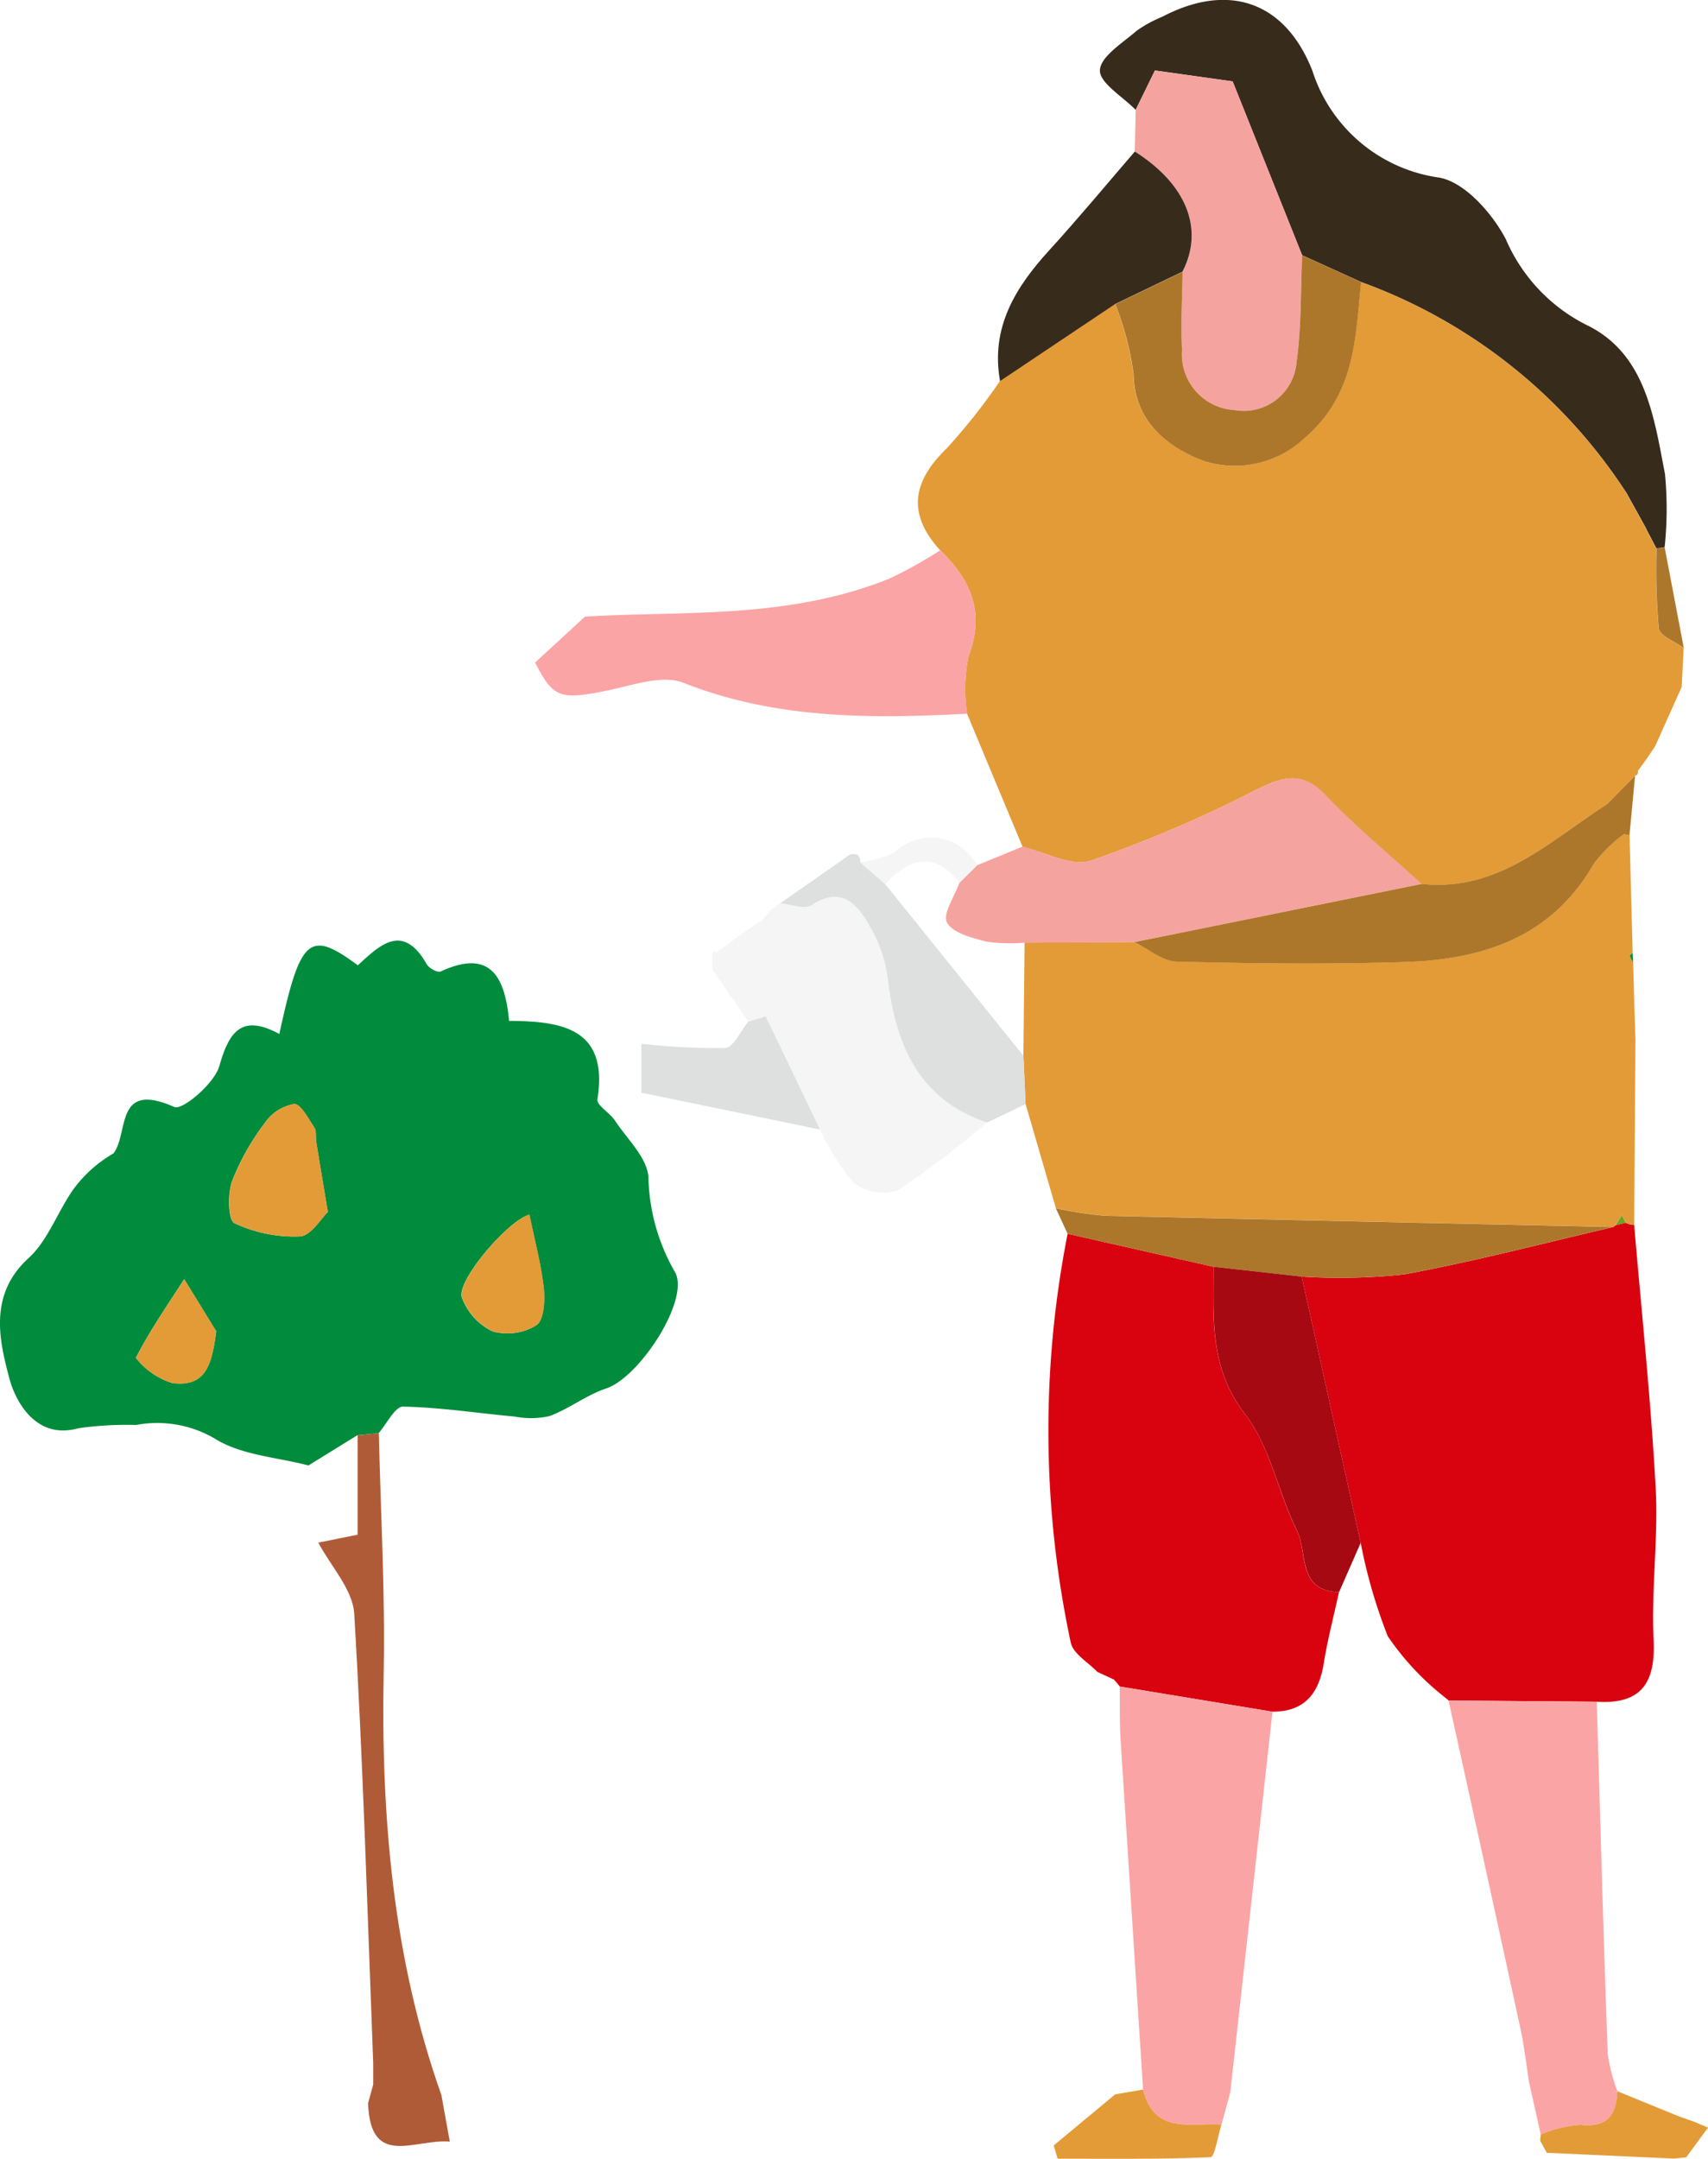 <svg id="Group_4683" data-name="Group 4683" xmlns="http://www.w3.org/2000/svg" width="78.241" height="98.856" viewBox="0 0 78.241 98.856">
  <g id="Group_4675" data-name="Group 4675" transform="translate(0 0)">
    <path id="Path_4067" data-name="Path 4067" d="M90.243,254.913,87.7,248.819a7.845,7.845,0,0,1,.061-2.608c.774-2.014.126-3.515-1.295-4.877-1.51-1.659-1.277-3.135.3-4.66a27.82,27.82,0,0,0,2.441-3.085l5.279-3.533a13.677,13.677,0,0,1,.838,3.225c.033,2.324,1.829,3.468,3.352,4.006a4.66,4.66,0,0,0,4.423-1.035c2.4-2.04,2.375-4.589,2.647-7.2a24.4,24.4,0,0,1,12.13,9.619l.952,1.721-.021-.024.482.92-.009-.049a31.921,31.921,0,0,0,.1,3.674c.044.343.747.6,1.148.9q-.044.891-.09,1.782l-1.209,2.7-.006.011-.365.546.027-.04-.458.637a.153.153,0,0,1-.129.209l-1.284,1.306c-2.632,1.685-4.976,4.038-8.5,3.656-1.472-1.346-3.022-2.62-4.393-4.063-1.074-1.13-1.95-.857-3.166-.254a59.021,59.021,0,0,1-7.588,3.248c-.877.291-2.079-.4-3.132-.636" transform="translate(-43.402 -216.138)" fill="#e39b37"/>
    <path id="Path_4068" data-name="Path 4068" d="M14.135,314.376c-1.442-.38-3.066-.467-4.276-1.22a5.218,5.218,0,0,0-3.62-.636,15.841,15.841,0,0,0-2.64.149c-2.054.578-2.94-1.416-3.163-2.254-.467-1.748-.972-3.857.872-5.535.9-.821,1.336-2.145,2.071-3.176a5.988,5.988,0,0,1,1.82-1.62c.716-.938.04-3.34,2.787-2.124.371.164,1.839-1.08,2.063-1.879.467-1.667,1.086-2.358,2.747-1.466.961-4.424,1.373-4.791,3.595-3.143,1.008-.926,2.061-1.97,3.153-.055.1.185.5.4.637.34,2.317-1.076,2.957.292,3.139,2.261,2.483.007,4.554.372,4.047,3.589-.043.273.568.615.8.971.565.855,1.494,1.718,1.537,2.614a9.059,9.059,0,0,0,1.211,4.318c.719,1.242-1.607,4.821-3.139,5.336-.905.3-1.7.931-2.6,1.266a3.782,3.782,0,0,1-1.582.025c-1.712-.156-3.419-.423-5.131-.457-.366-.007-.747.791-1.121,1.218l-.973.093-2.24,1.384m.887-11.607c-.222-1.337-.381-2.277-.533-3.218-.035-.218.021-.487-.088-.65-.271-.408-.629-1.091-.923-1.076a2.053,2.053,0,0,0-1.325.846,11.138,11.138,0,0,0-1.517,2.688c-.209.585-.182,1.781.111,1.921a6.428,6.428,0,0,0,2.995.608c.505-.027.971-.829,1.28-1.118m9.234.121c-1,.281-3.353,3.049-3.091,3.793a2.781,2.781,0,0,0,1.4,1.548,2.515,2.515,0,0,0,2.009-.278c.344-.229.4-1.113.339-1.678-.116-1.081-.406-2.143-.66-3.386M9.9,308.225l-1.462-2.379c-.766,1.188-1.572,2.354-2.214,3.6A3.4,3.4,0,0,0,7.891,310.6c1.565.2,1.818-.884,2.013-2.378" transform="translate(0 -247.268)" fill="#008c3c"/>
    <path id="Path_4069" data-name="Path 4069" d="M123.305,289.9q-.03,4.206-.06,8.414a.8.8,0,0,1-.388-.1l-.18-.346-.288.46-.1.084q-11.618-.249-23.238-.512a17.933,17.933,0,0,1-2.295-.345l-1.388-4.768q-.049-1.109-.1-2.224.027-2.586.055-5.171l5.033-.026c.642.312,1.277.875,1.926.892,3.495.089,7,.13,10.489.018,3.556-.114,6.714-1.139,8.636-4.512a7.008,7.008,0,0,1,1.379-1.35.773.773,0,0,0,.248.049l.142,5.4c-.043.044-.131.1-.123.13a1.825,1.825,0,0,0,.146.3q.032,1.134.063,2.268.023.67.046,1.339" transform="translate(-48.387 -242.229)" fill="#e39b37"/>
    <path id="Path_4070" data-name="Path 4070" d="M136.013,316.594a.8.8,0,0,0,.388.1c.34,4.011.765,8.019.985,12.037.126,2.313-.206,4.649-.095,6.964.095,1.982-.567,2.959-2.6,2.834l-6.792-.056.016.007-.454-.37a12.3,12.3,0,0,1-2.348-2.583,23.953,23.953,0,0,1-1.24-4.276q-1.352-6.094-2.7-12.189a27.983,27.983,0,0,0,4.679-.1c3.222-.592,6.4-1.432,9.593-2.171l.106-.083.467-.115" transform="translate(-61.542 -260.603)" fill="#d9020f"/>
    <path id="Path_4071" data-name="Path 4071" d="M100.861,338.355a3.327,3.327,0,0,0-.266-.32l-.761-.353c-.417-.439-1.094-.819-1.213-1.328a46.538,46.538,0,0,1-.146-18.732q3.341.757,6.682,1.511c.007,2.346-.208,4.62,1.449,6.756,1.155,1.489,1.5,3.581,2.372,5.324.5,1,0,2.772,1.928,2.818-.238,1.091-.523,2.175-.7,3.276-.222,1.367-.875,2.2-2.346,2.2l-7-1.154" transform="translate(-49.569 -261.125)" fill="#d9020f"/>
    <path id="Path_4072" data-name="Path 4072" d="M126.482,225.342a24.4,24.4,0,0,0-12.13-9.618l-2.7-1.225-3.184-7.961-3.561-.5-.882,1.806c-.589-.607-1.662-1.235-1.637-1.816.027-.631,1.046-1.251,1.689-1.812a5.886,5.886,0,0,1,1.172-.639c3.028-1.586,5.626-.7,6.872,2.477a7.138,7.138,0,0,0,5.818,4.892c1.171.214,2.423,1.637,3.043,2.821a7.876,7.876,0,0,0,3.683,3.919c2.711,1.3,3.1,4.2,3.607,6.83a16.731,16.731,0,0,1-.015,3.347,1.186,1.186,0,0,1-.369.044l.009.049-.481-.92.021.024-.952-1.721" transform="translate(-52.002 -202.812)" fill="#372b1c"/>
    <path id="Path_4073" data-name="Path 4073" d="M104.231,359.753l7,1.154-1.937,17.444-.4,1.456c-1.4-.088-3.087.487-3.593-1.6q-.518-8.013-1.031-16.025c-.05-.807-.028-1.619-.039-2.429" transform="translate(-52.939 -282.523)" fill="#fba4a5"/>
    <path id="Path_4074" data-name="Path 4074" d="M134.841,361.05l6.792.056c.159,5.374.306,10.747.5,16.119a8.006,8.006,0,0,0,.446,1.718c-.042,1.084-.44,1.67-1.689,1.538a5.614,5.614,0,0,0-1.825.443l-.536-2.4c-.127-.807-.215-1.624-.388-2.422q-1.633-7.531-3.3-15.056" transform="translate(-68.487 -283.182)" fill="#fba4a5"/>
    <path id="Path_4075" data-name="Path 4075" d="M68.364,254.014c1.421,1.362,2.068,2.863,1.295,4.877A7.835,7.835,0,0,0,69.6,261.5c-4.411.233-8.769.254-13.008-1.419-.955-.376-2.3.116-3.438.349-2.22.457-2.515.347-3.345-1.273l2.284-2.1c4.334-.281,9.258.161,13.979-1.757a20.326,20.326,0,0,0,2.3-1.286" transform="translate(-25.297 -228.818)" fill="#fba4a5"/>
    <path id="Path_4076" data-name="Path 4076" d="M96.691,282.739l-5.033.026a7.561,7.561,0,0,1-1.748-.05c-.659-.169-1.54-.391-1.808-.875-.213-.384.353-1.2.574-1.823l.81-.8q1.039-.427,2.079-.851c1.054.243,2.256.93,3.134.639a59.114,59.114,0,0,0,7.587-3.248c1.216-.6,2.092-.877,3.166.253,1.371,1.443,2.92,2.716,4.392,4.063l-13.152,2.663" transform="translate(-44.723 -239.597)" fill="#f5a39f"/>
    <path id="Path_4077" data-name="Path 4077" d="M78.874,296.606a44.139,44.139,0,0,1-4.076,3.1,2.2,2.2,0,0,1-2.03-.345,10.375,10.375,0,0,1-1.539-2.436l-2.49-5.184-.793.241-1.647-2.37q-.01-.379-.02-.758l.088-.09.122.035.68-.473-.043.012,1.352-.944.005.064.471-.57.448-.325c.484.042,1.107.3,1.427.089,1.4-.911,2.107-.039,2.681.97a6.3,6.3,0,0,1,.807,2.312c.355,3.046,1.368,5.585,4.558,6.668" transform="translate(-33.663 -245.202)" fill="#f5f5f5"/>
    <path id="Path_4078" data-name="Path 4078" d="M105.674,211.182l.882-1.806,3.562.5,3.183,7.961c-.074,1.63-.03,3.277-.256,4.885a2.427,2.427,0,0,1-2.862,2.2,2.557,2.557,0,0,1-2.386-2.757c-.064-1.187.012-2.382.026-3.573,1-1.952.184-4-2.188-5.5l.04-1.9" transform="translate(-53.652 -206.146)" fill="#f5a39f"/>
    <path id="Path_4079" data-name="Path 4079" d="M35.273,366.526c.114.627.227,1.254.379,2.095-1.615-.139-3.641,1.24-3.744-1.759q.118-.43.235-.859,0-.5,0-.99c-.266-6.855-.461-13.714-.869-20.561-.066-1.116-1.073-2.176-1.646-3.262l1.8-.361v-4.555l.973-.094c.083,3.648.292,7.3.222,10.944-.127,6.618.423,13.118,2.656,19.4" transform="translate(-15.047 -270.551)" fill="#b05b37"/>
    <path id="Path_4080" data-name="Path 4080" d="M99.166,216.913c2.372,1.5,3.188,3.547,2.188,5.5l-3.08,1.48-5.279,3.533c-.44-2.452.7-4.291,2.261-6,1.34-1.469,2.61-3,3.91-4.51" transform="translate(-47.184 -209.974)" fill="#372b1c"/>
    <path id="Path_4081" data-name="Path 4081" d="M82.1,294.6c-3.191-1.083-4.2-3.622-4.558-6.668a6.3,6.3,0,0,0-.807-2.312c-.575-1.009-1.284-1.882-2.681-.97-.32.209-.943-.047-1.427-.089l3.2-2.237.161.008.161-.008a.408.408,0,0,1,.142.356l1.142,1,6.332,7.86q.05,1.112.1,2.223-.884.418-1.768.84" transform="translate(-36.886 -243.197)" fill="#dedfdf"/>
    <path id="Path_4082" data-name="Path 4082" d="M64.606,297.631l.793-.241,2.49,5.184-8.184-1.688v-2.24a30.979,30.979,0,0,0,3.847.192c.374-.022.7-.784,1.055-1.208" transform="translate(-30.324 -250.849)" fill="#dedfdf"/>
    <path id="Path_4083" data-name="Path 4083" d="M102.18,397.254c.506,2.087,2.2,1.512,3.593,1.6-.166.522-.312,1.49-.5,1.5-2.332.1-4.67.067-7.006.067l-.181-.606,2.817-2.34,1.278-.219" transform="translate(-49.818 -301.57)" fill="#e39b37"/>
    <path id="Path_4084" data-name="Path 4084" d="M143.387,399.394a5.631,5.631,0,0,1,1.825-.443c1.248.132,1.647-.455,1.689-1.538l2.833,1.155.721.257.6.253-1,1.363-.574.057-5.814-.266-.3-.549a1.574,1.574,0,0,1,.03-.288" transform="translate(-72.812 -301.651)" fill="#e39b37"/>
    <path id="Path_4085" data-name="Path 4085" d="M81.219,282.893l-1.143-1a4.887,4.887,0,0,0,1.574-.446,2.4,2.4,0,0,1,3.782.585l-.809.8c-1.161-1.473-2.29-1.117-3.4.06" transform="translate(-40.671 -242.413)" fill="#f5f5f5"/>
    <path id="Path_4086" data-name="Path 4086" d="M154.1,269.433l1.209-2.7-1.209,2.7" transform="translate(-78.269 -235.278)" fill="#008c3c"/>
    <path id="Path_4087" data-name="Path 4087" d="M69.35,288.558,68,289.5l1.352-.944" transform="translate(-34.536 -246.363)" fill="#568edf"/>
    <path id="Path_4088" data-name="Path 4088" d="M34.736,394.771q0,.5,0,.99,0-.5,0-.99" transform="translate(-17.643 -300.309)" fill="#f0ebe1"/>
    <path id="Path_4089" data-name="Path 4089" d="M152.2,298.313q-.023-.67-.046-1.339.023.669.046,1.339" transform="translate(-77.278 -250.637)" fill="#008c3c"/>
    <path id="Path_4090" data-name="Path 4090" d="M66.277,291.524l.021.758-.021-.758" transform="translate(-33.662 -247.869)" fill="#568edf"/>
    <path id="Path_4091" data-name="Path 4091" d="M102.143,358.386l.761.353-.761-.353" transform="translate(-51.879 -281.829)" fill="#fba4a5"/>
    <path id="Path_4092" data-name="Path 4092" d="M151.872,291.921a1.782,1.782,0,0,1-.146-.3c-.008-.028.08-.086.123-.13.008.144.015.288.023.432" transform="translate(-77.062 -247.852)" fill="#008c3c"/>
    <path id="Path_4093" data-name="Path 4093" d="M67.384,290.452l-.68.473.68-.473" transform="translate(-33.879 -247.325)" fill="#568edf"/>
    <path id="Path_4094" data-name="Path 4094" d="M71.227,287.53l-.471.57.471-.57" transform="translate(-35.937 -245.841)" fill="#568edf"/>
    <path id="Path_4095" data-name="Path 4095" d="M79.455,282.324l-.161.009-.16-.009h.321" transform="translate(-40.193 -243.197)" fill="#679aeb"/>
    <path id="Path_4096" data-name="Path 4096" d="M152.472,273.906l.458-.637-.458.637" transform="translate(-77.441 -238.597)" fill="#008c3c"/>
    <path id="Path_4097" data-name="Path 4097" d="M153.347,272.787l.365-.546-.365.546" transform="translate(-77.886 -238.075)" fill="#008c3c"/>
    <path id="Path_4098" data-name="Path 4098" d="M157.036,400.016l-.721-.257.721.257" transform="translate(-79.393 -302.843)" fill="#f0ebe1"/>
    <path id="Path_4099" data-name="Path 4099" d="M98.288,315.253l.539,1.166q3.341.757,6.681,1.511l4.039.449a28,28,0,0,0,4.679-.1c3.222-.593,6.4-1.433,9.594-2.171q-11.618-.249-23.238-.512a17.922,17.922,0,0,1-2.295-.345" transform="translate(-49.921 -259.921)" fill="#ad772b"/>
    <path id="Path_4100" data-name="Path 4100" d="M154.571,253.728a1.2,1.2,0,0,1-.369.044,31.932,31.932,0,0,0,.1,3.674c.044.344.747.6,1.148.9l-.878-4.618" transform="translate(-78.318 -228.672)" fill="#ad772b"/>
    <path id="Path_4101" data-name="Path 4101" d="M118.757,279.95l-13.152,2.663c.642.311,1.277.875,1.926.892,3.494.089,7,.129,10.488.017,3.557-.114,6.715-1.139,8.636-4.511a6.957,6.957,0,0,1,1.38-1.35.768.768,0,0,0,.247.049q.128-1.36.256-2.722l-1.283,1.305c-2.632,1.685-4.977,4.038-8.5,3.656" transform="translate(-53.637 -239.471)" fill="#ad772b"/>
    <path id="Path_4102" data-name="Path 4102" d="M108.011,236.024a4.66,4.66,0,0,0,4.423-1.035c2.4-2.04,2.375-4.589,2.647-7.2l-2.7-1.225c-.074,1.63-.03,3.277-.256,4.886a2.427,2.427,0,0,1-2.861,2.2,2.556,2.556,0,0,1-2.386-2.757c-.064-1.187.012-2.382.025-3.573l-3.08,1.48a13.685,13.685,0,0,1,.838,3.225c.033,2.324,1.829,3.468,3.352,4.006" transform="translate(-52.731 -214.874)" fill="#ad772b"/>
    <path id="Path_4103" data-name="Path 4103" d="M151.352,248.6l.952,1.721-.952-1.721" transform="translate(-76.873 -226.066)" fill="#008c3c"/>
    <path id="Path_4104" data-name="Path 4104" d="M153.245,252.046l.481.92-.481-.92" transform="translate(-77.834 -227.818)" fill="#008c3c"/>
    <path id="Path_4105" data-name="Path 4105" d="M25.858,310.492c-.31.289-.775,1.092-1.28,1.118A6.427,6.427,0,0,1,21.583,311c-.293-.139-.32-1.336-.111-1.921a11.151,11.151,0,0,1,1.517-2.688,2.055,2.055,0,0,1,1.325-.846c.294-.014.652.668.923,1.077.109.163.052.432.087.65.153.941.311,1.881.534,3.218" transform="translate(-10.836 -254.991)" fill="#e39b37"/>
    <path id="Path_4106" data-name="Path 4106" d="M46.079,315.84c.253,1.243.544,2.3.66,3.386.061.564,0,1.449-.339,1.677a2.513,2.513,0,0,1-2.009.278,2.781,2.781,0,0,1-1.4-1.548c-.261-.744,2.088-3.513,3.091-3.794" transform="translate(-21.823 -260.22)" fill="#e39b37"/>
    <path id="Path_4107" data-name="Path 4107" d="M16.331,324.228c-.195,1.494-.448,2.582-2.013,2.378a3.4,3.4,0,0,1-1.663-1.152c.642-1.251,1.449-2.417,2.214-3.6l1.462,2.379" transform="translate(-6.427 -263.272)" fill="#e39b37"/>
    <path id="Path_4108" data-name="Path 4108" d="M150.853,316.236l-.468.115.288-.462Z" transform="translate(-76.381 -260.245)" fill="#70a223"/>
    <path id="Path_4109" data-name="Path 4109" d="M143.357,402.025l.3.549-.3-.549" transform="translate(-72.812 -303.994)" fill="#fba4a5"/>
    <path id="Path_4110" data-name="Path 4110" d="M155.789,403.622l.574-.057-.574.057" transform="translate(-79.126 -304.776)" fill="#fba4a5"/>
    <path id="Path_4111" data-name="Path 4111" d="M119.7,333.331l-.992,2.261c-1.923-.046-1.427-1.812-1.928-2.818-.87-1.743-1.217-3.835-2.373-5.324-1.657-2.136-1.441-4.41-1.449-6.756l4.039.449q1.352,6.094,2.7,12.189" transform="translate(-57.367 -262.685)" fill="#a70912"/>
    <path id="Path_4112" data-name="Path 4112" d="M134.405,360.68l-.454-.37.454.37" transform="translate(-68.035 -282.806)" fill="#fba4a5"/>
  </g>
</svg>
